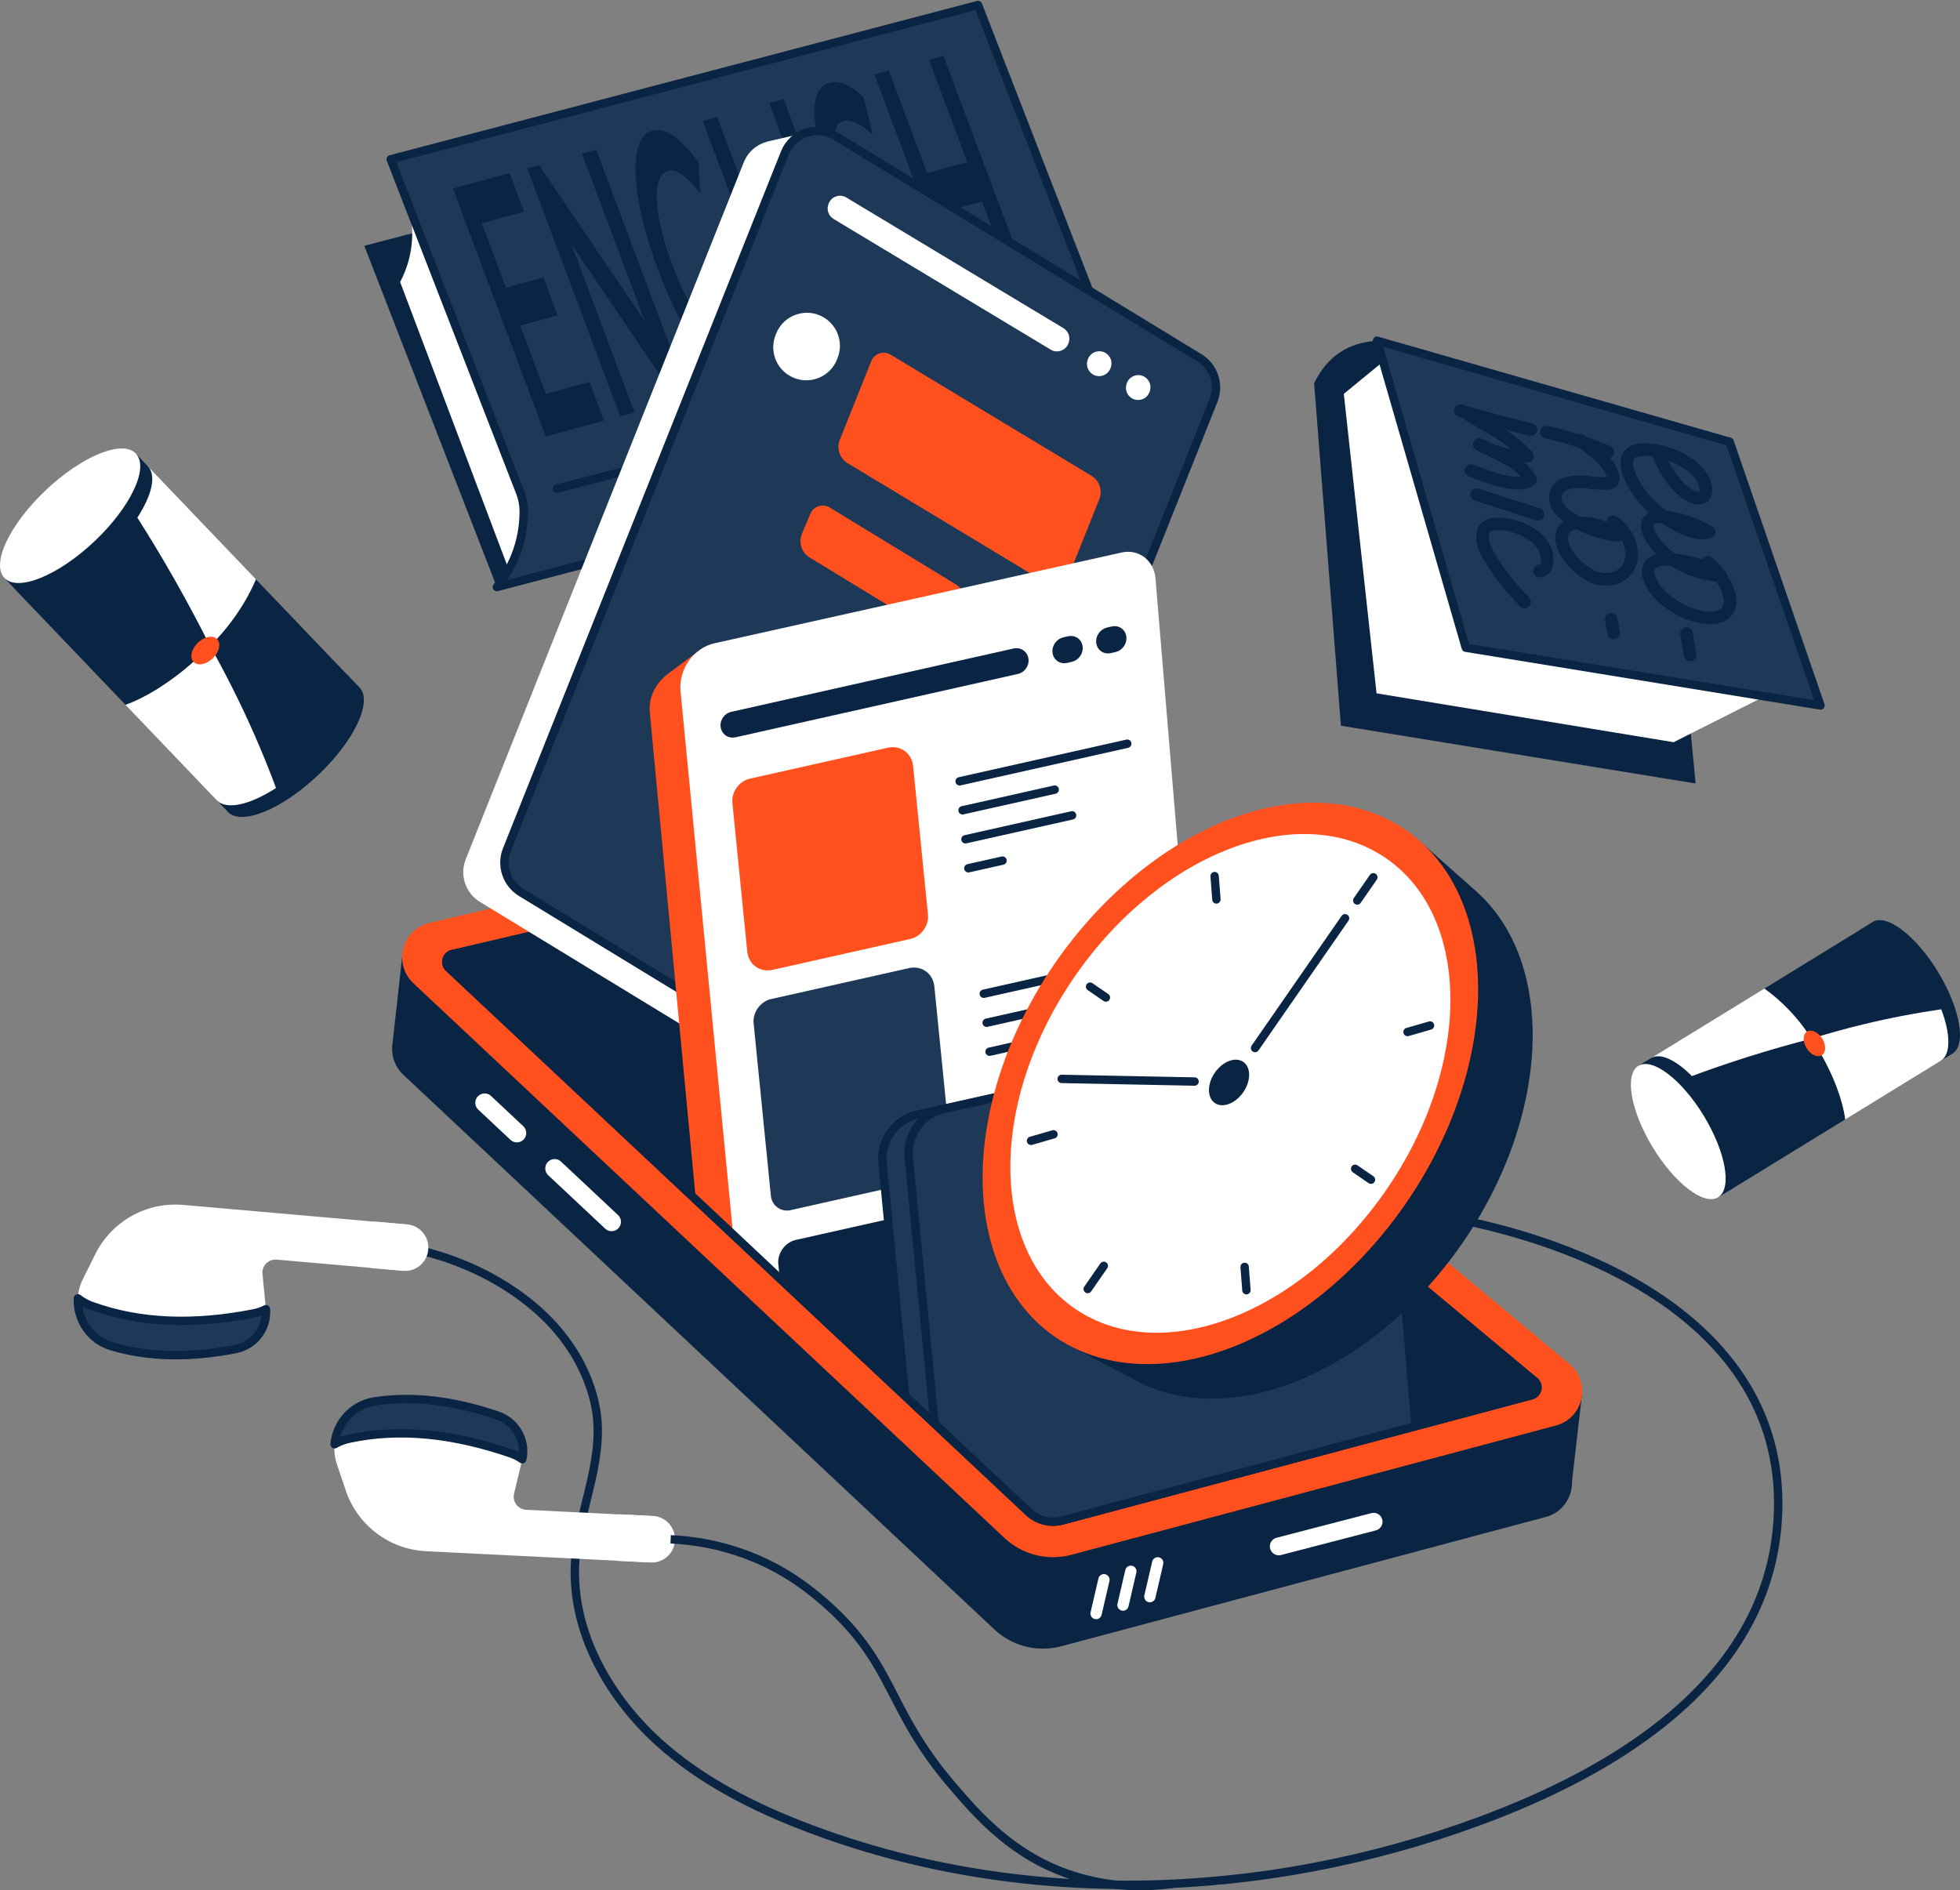 <?xml version="1.0" encoding="UTF-8"?> <svg xmlns="http://www.w3.org/2000/svg" xmlns:xlink="http://www.w3.org/1999/xlink" id="_Слой_2" data-name="Слой 2" viewBox="0 0 505.601 487.659"><rect x="0" y="0" width="505.601" height="487.659" fill="#808080" stroke="none"/><defs><clipPath id="clippath"><path d="m271.812,391.796c-2.338,0-4.564-.881-6.269-2.48L116.42,248.722c-1.233-1.158,3-23.999,1.833-90.139l182.691-27.073,60.109,128.918,34.368,94.831c1.319,1.101.848,3.231-.811,3.674l-120.434,32.553c-.771.206-1.566.31-2.363.31Z" style="fill: none;"></path></clipPath></defs><g id="pics"><g><path d="m81.327,321.353c19.442-3.049,41.375,3.061,56.404,15.765,7.566,6.396,13.281,14.728,15.588,24.43,3.291,13.845-3.64,26.55-4.863,40.146-1.637,18.201,8.173,35.696,21.288,47.634,10.928,9.948,24.356,16.774,38.156,22.059,55.407,21.219,118.314,18.877,173.58-1.493,34.661-12.776,73.974-35.797,77.042-76.953,4.13-55.396-59.085-77.664-103.578-81.381-18.625-1.556-37.427-.762-55.921,1.846" style="fill: none; stroke: #0a2443; stroke-miterlimit: 10; stroke-width: 2.162px;"></path><g><g><polygon points="279.671 111.66 128.166 151.457 93.974 63.423 245.479 23.626 279.671 111.66" style="fill: #0a2443;"></polygon><path d="m105.403,52.971c.723,2.768,1.576,7.672.213,13.422-.609,2.572-1.518,4.707-2.395,6.37,9.338,24.728,18.677,49.456,28.015,74.184,27.814-8.728,55.628-17.456,83.441-26.183" style="fill: #fff;"></path><path d="m285.722,87.361c.569,1.465.879,3.013.902,4.584.058,3.964-.552,9.626-3.755,15.229-1.001,1.752-2.108,3.238-3.199,4.486-50.502,13.266-101.003,26.531-151.505,39.797,1.446-1.763,3.114-4.192,4.457-7.321,2.001-4.661,2.479-9.015,2.479-12.223-0-1.647-.308-3.273-.905-4.808-11.136-28.672-22.272-57.343-33.408-86.015L252.294,1.293l33.428,86.068Z" style="fill: #1e3857; stroke: #0a2443; stroke-linecap: round; stroke-linejoin: round; stroke-width: 2.162px;"></path><line x1="143.651" y1="126.052" x2="276.077" y2="91.93" style="fill: none; stroke: #0a2443; stroke-linecap: round; stroke-linejoin: round; stroke-width: 2.162px;"></line><g><path d="m152.093,98.553l3.733,9.959-15.025,4.06-23.972-63.953,14.625-3.951,3.732,9.958-10.905,2.946,6.233,16.628,9.674-2.614,3.664,9.775-9.674,2.614,6.609,17.633,11.305-3.055Z" style="fill: #0a2443;"></path><path d="m153.807,38.627l23.971,63.953-3.062.828-27.279-40.321,16.232,43.306-3.692.998-23.972-63.953,3.062-.828,27.28,40.32-16.231-43.305,3.691-.998Z" style="fill: #0a2443;"></path><path d="m184.58,64.722l3.521-.951,9.554,25.49c-.048,2.897-.497,5.233-1.346,7.003-.849,1.773-1.999,2.854-3.448,3.246-2.042.552-4.414-.367-7.116-2.755s-5.458-5.954-8.264-10.696c-2.807-4.741-5.386-10.248-7.737-16.522-2.352-6.272-3.996-12.034-4.934-17.281-.938-5.246-1.111-9.509-.521-12.787.588-3.278,1.913-5.195,3.974-5.752,1.679-.454,3.536.017,5.572,1.411,2.036,1.396,4.16,3.672,6.374,6.831l.393,7.942c-3.354-4.459-6.107-6.397-8.264-5.815-1.412.381-2.312,1.665-2.701,3.849-.39,2.186-.255,5.066.403,8.645.658,3.58,1.809,7.56,3.452,11.945,1.599,4.265,3.348,8.018,5.246,11.26,1.898,3.244,3.761,5.692,5.589,7.344,1.827,1.654,3.438,2.291,4.831,1.915,1.563-.423,2.527-1.891,2.889-4.403l-7.466-19.917Z" style="fill: #0a2443;"></path><path d="m181.282,31.204l3.721-1.005,20.204,53.903,10.476-2.83,3.767,10.05-14.196,3.835-23.971-63.953Z" style="fill: #0a2443;"></path><path d="m198.425,26.572l3.721-1.005,23.972,63.953-3.721,1.005-23.972-63.953Z" style="fill: #0a2443;"></path><path d="m232.813,86.401c-1.967-1.01-3.802-2.56-5.51-4.648l-2.171-9.576c1.597,1.85,3.237,3.268,4.921,4.255,1.684.988,3.126,1.319,4.328.994,1.488-.402,2.314-1.464,2.478-3.186.164-1.72-.222-3.829-1.158-6.327-.685-1.827-1.455-3.279-2.311-4.356s-1.724-1.864-2.604-2.366c-.881-.499-2.023-1.028-3.432-1.588-1.96-.743-3.629-1.567-5.008-2.469-1.377-.902-2.868-2.496-4.471-4.779-1.602-2.283-3.189-5.526-4.766-9.729-1.323-3.531-2.228-6.827-2.711-9.881-.482-3.055-.439-5.6.133-7.633.573-2.032,1.736-3.286,3.492-3.76,1.221-.33,2.606-.166,4.154.487,1.548.656,3.094,1.78,4.638,3.375l2.285,9.546c-1.494-1.408-2.878-2.408-4.151-3.004-1.274-.595-2.359-.771-3.256-.529-1.47.397-2.265,1.485-2.387,3.262-.121,1.778.309,3.975,1.29,6.593.685,1.827,1.449,3.265,2.294,4.311.843,1.046,1.705,1.82,2.587,2.32.88.5,2.024,1.028,3.431,1.587,1.899.694,3.549,1.506,4.948,2.437,1.399.93,2.895,2.522,4.484,4.775,1.59,2.253,3.162,5.45,4.715,9.592,1.324,3.533,2.222,6.812,2.694,9.836.472,3.026.416,5.557-.165,7.591-.583,2.034-1.751,3.29-3.507,3.764-1.545.417-3.301.121-5.266-.892Z" style="fill: #0a2443;"></path><path d="m243.359,14.431l23.972,63.953-3.721,1.005-10.273-27.409-10.361,2.799,10.273,27.409-3.721,1.005-23.971-63.953,3.721-1.005,9.896,26.403,10.36-2.799-9.896-26.403,3.721-1.005Z" style="fill: #0a2443;"></path></g></g><path d="m405.528,382.071l2.603-22.695-48.674-19.603-121.089-101.068c-4.418-3.687-10.311-5.084-15.914-3.773l-77.985,18.257-26.469-10.66-14.24,4.16-2.519,22.606c-.015.101-.022.202-.034.304l-.048.432.017.006c-.167,2.561.708,5.217,2.859,7.236l152.465,143.102c4.616,4.333,11.143,5.975,17.26,4.342l124.976-33.351c3.401-.908,5.63-3.46,6.444-6.395l.015.006.011-.096c.244-.915.364-1.861.323-2.81Z" style="fill: #0a2443;"></path><path d="m401.347,367.771l-124.976,33.351c-6.117,1.632-12.644-.01-17.26-4.342L106.647,253.678c-5.331-5.004-2.939-13.93,4.18-15.597l114.238-26.744c5.603-1.312,11.496.086,15.914,3.773l163.875,136.78c5.701,4.758,3.667,13.967-3.508,15.881Z" style="fill: #ff501e;"></path><path d="m271.648,392.582c-2.338,0-4.564-.881-6.269-2.48L115.798,249.706c-1.233-1.158-.68-3.223.967-3.608l110.387-25.842c.685-.16,1.388-.242,2.087-.242,2.141,0,4.226.755,5.87,2.128l160.736,134.16c1.319,1.101.848,3.231-.811,3.674l-121.025,32.297c-.771.206-1.566.31-2.363.31Z" style="fill: #0a2443; stroke: #0a2443; stroke-linecap: round; stroke-linejoin: round; stroke-width: 2.162px;"></path><path d="m134.985,290.551l-8.315-7.798c-1.432-1.343-3.783-.504-4.041,1.442h0c-.102.771.174,1.544.741,2.076l8.314,7.798c1.406,1.319,3.715.537,4.03-1.365l0-0c.132-.795-.142-1.602-.73-2.153Z" style="fill: #fff;"></path><path d="m140.691,301.049h0c-.131.794.143,1.601.73,2.151l14.694,13.78c1.432,1.343,3.783.504,4.041-1.442v-0c.102-.771-.174-1.544-.741-2.076l-14.694-13.78c-1.407-1.319-3.717-.536-4.03,1.368Z" style="fill: #fff;"></path><path d="m356.509,393.349h0c-.251.729-.85,1.283-1.596,1.477l-24.456,6.352c-1.808.469-3.392-1.297-2.728-3.043l0-.001c.265-.697.851-1.222,1.572-1.409l24.455-6.351c1.776-.461,3.35,1.241,2.752,2.975Z" style="fill: #fff;"></path><path d="m282.748,417.733h0c-.94,0-1.634-.875-1.422-1.79l2.025-8.716c.154-.661.743-1.129,1.422-1.129h0c.94,0,1.634.875,1.422,1.79l-2.025,8.716c-.154.661-.743,1.129-1.422,1.129Z" style="fill: #fff;"></path><path d="m289.683,415.555h0c-.94,0-1.634-.875-1.422-1.79l2.025-8.716c.154-.661.743-1.129,1.422-1.129h0c.94,0,1.634.875,1.422,1.79l-2.025,8.716c-.154.661-.743,1.129-1.422,1.129Z" style="fill: #fff;"></path><path d="m296.617,413.377h0c-.94,0-1.634-.875-1.422-1.79l2.025-8.716c.154-.661.743-1.129,1.422-1.129h0c.94,0,1.634.875,1.422,1.79l-2.025,8.716c-.154.661-.743,1.129-1.422,1.129Z" style="fill: #fff;"></path><g><path d="m298.737,94.75l-87.329-53.239-2.039-7.62-10.968,2.528c-.077.016-.153.033-.23.051l-.102.023-0.0.006c-2.703.667-5.085,2.564-6.216,5.4l-71.707,179.772c-1.627,4.08-.074,8.739,3.677,11.025l93.833,57.204c4.76,2.902,10.986.825,13.052-4.353l71.707-179.772c1.627-4.08.074-8.739-3.677-11.025Z" style="fill: #fff;"></path><path d="m228.274,287.442l-93.833-57.204c-3.751-2.286-5.304-6.945-3.677-11.025L202.471,39.441c2.065-5.178,8.292-7.255,13.052-4.353l93.833,57.204c3.751,2.286,5.304,6.945,3.677,11.025l-71.707,179.772c-2.065,5.178-8.292,7.255-13.052,4.353Z" style="fill: #1e3857; stroke: #0a2443; stroke-linecap: round; stroke-linejoin: round; stroke-width: 2.162px;"></path><path d="m271.04,90.205l-56.019-33.723c-1.306-.786-1.859-2.397-1.311-3.82l.058-.151c.702-1.821,2.878-2.568,4.55-1.561l56.019,33.723c1.306.786,1.859,2.397,1.311,3.82l-.058.151c-.702,1.821-2.878,2.568-4.55,1.561Z" style="fill: #fff;"></path><path d="m281.872,96.561h0c-1.281-.796-1.815-2.39-1.273-3.797l.052-.136c.708-1.838,2.915-2.578,4.588-1.538h0c1.281.796,1.815,2.39,1.273,3.797l-.052.136c-.708,1.838-2.915,2.578-4.588,1.538Z" style="fill: #fff;"></path><path d="m203.495,96.828h-0c-3.477-2.161-4.927-6.488-3.455-10.307l.142-.369c1.923-4.991,7.914-6.999,12.456-4.175h0c3.477,2.161,4.927,6.488,3.455,10.307l-.142.369c-1.923,4.991-7.914,6.999-12.456,4.175Z" style="fill: #fff;"></path><path d="m291.925,102.719h0c-1.281-.796-1.815-2.39-1.273-3.797l.052-.136c.708-1.838,2.915-2.578,4.588-1.538h0c1.281.796,1.815,2.39,1.273,3.797l-.052.136c-.708,1.838-2.915,2.578-4.588,1.538Z" style="fill: #fff;"></path><path d="m270.457,150.741l-51.795-31.241c-2.064-1.245-2.922-3.802-2.026-6.04l8.113-20.275c.793-1.982,3.174-2.781,5.003-1.678l51.795,31.241c2.064,1.245,2.922,3.802,2.026,6.04l-8.113,20.275c-.793,1.982-3.174,2.781-5.003,1.678Z" style="fill: #ff501e;"></path><path d="m241.418,163.682l-32.58-19.862c-2.079-1.267-2.918-3.865-1.973-6.109l2.175-5.165c.821-1.951,3.186-2.714,4.993-1.613l32.58,19.862c2.079,1.267,2.918,3.865,1.973,6.109l-2.175,5.165c-.821,1.951-3.186,2.714-4.993,1.613Z" style="fill: #ff501e;"></path></g><g style="clip-path: url(#clippath); fill: none;"><g><path d="m276.481,157.75c-.389-4.598-4.334-7.599-8.708-6.624l-86.796,19.352-1.517-1.981-7.15,5.342c-2.631,1.966-4.465,4.92-4.7,8.196-.044.619-.038,1.247.023,1.876l19.632,207.851,98.447-124.907-9.232-109.106Z" style="fill: #ff501e;"></path><path d="m175.555,178.369c-.552-5.686,3.346-11.204,8.768-12.413l105.031-23.418c4.374-.975,8.318,2.025,8.708,6.624l20.245,242.906-119.294,28.635-23.456-242.333Z" style="fill: #fff;"></path></g><g><path d="m262.357,172.816l-72.87,16.351c-1.268.284-2.411-.541-2.54-1.833l-0-.002c-.118-1.182.734-2.363,1.893-2.623l72.868-16.351c1.269-.285,2.413.541,2.542,1.835h0c.118,1.182-.734,2.363-1.893,2.623Z" style="fill: #0a2443; stroke: #0a2443; stroke-miterlimit: 10; stroke-width: 2.162px;"></path><path d="m234.875,242.231l-35.579,7.983c-3.261.732-6.2-1.39-6.533-4.715l-3.836-38.366c-.281-2.814,1.746-5.622,4.505-6.242l35.579-7.983c3.261-.732,6.2,1.39,6.533,4.715l3.836,38.366c.281,2.814-1.746,5.622-4.505,6.242Z" style="fill: #ff501e;"></path><path d="m198.862,308.57c.248,2.482,2.611,4.188,5.045,3.642l41.453-9.302c.166-.037.33-.058.495-.085l-4.835-48.349c-.332-3.324-3.271-5.445-6.53-4.713l-35.584,7.985c-2.758.619-4.784,3.426-4.503,6.238l4.458,44.584Z" style="fill: #1e3857;"></path><path d="m205.228,370.714c.248,2.482,2.611,4.188,5.045,3.642l41.453-9.302c.166-.037.33-.058.495-.085l-4.835-48.349c-.332-3.324-3.271-5.445-6.53-4.713l-35.584,7.985c-2.758.619-4.784,3.426-4.503,6.238l4.458,44.584Z" style="fill: #0a2443;"></path><path d="m276.227,169.703l-1.221.274c-1.221.274-2.312-.512-2.436-1.755h0c-.124-1.243.765-2.473,1.986-2.747l1.221-.274c1.221-.274,2.312.512,2.436,1.755h0c.124,1.243-.765,2.473-1.986,2.747Z" style="fill: #0a2443; stroke: #0a2443; stroke-miterlimit: 10; stroke-width: 2.162px;"></path><path d="m287.506,167.173l-1.221.274c-1.221.274-2.312-.512-2.436-1.755h0c-.124-1.243.765-2.473,1.986-2.747l1.221-.274c1.221-.274,2.312.512,2.436,1.755h0c.124,1.243-.765,2.473-1.986,2.747Z" style="fill: #0a2443; stroke: #0a2443; stroke-miterlimit: 10; stroke-width: 2.162px;"></path><line x1="247.55" y1="201.571" x2="290.791" y2="191.868" style="fill: none; stroke: #0a2443; stroke-linecap: round; stroke-linejoin: round; stroke-width: 2.162px;"></line><line x1="248.298" y1="209.049" x2="272.071" y2="203.715" style="fill: none; stroke: #0a2443; stroke-linecap: round; stroke-linejoin: round; stroke-width: 2.162px;"></line><line x1="249.046" y1="216.527" x2="276.563" y2="210.353" style="fill: none; stroke: #0a2443; stroke-linecap: round; stroke-linejoin: round; stroke-width: 2.162px;"></line><line x1="249.794" y1="224.005" x2="258.61" y2="222.027" style="fill: none; stroke: #0a2443; stroke-linecap: round; stroke-linejoin: round; stroke-width: 2.162px;"></line><line x1="253.772" y1="256.375" x2="297.012" y2="246.672" style="fill: none; stroke: #0a2443; stroke-linecap: round; stroke-linejoin: round; stroke-width: 2.162px;"></line><line x1="254.519" y1="263.853" x2="278.292" y2="258.519" style="fill: none; stroke: #0a2443; stroke-linecap: round; stroke-linejoin: round; stroke-width: 2.162px;"></line><line x1="255.267" y1="271.331" x2="282.784" y2="265.157" style="fill: none; stroke: #0a2443; stroke-linecap: round; stroke-linejoin: round; stroke-width: 2.162px;"></line></g><path d="m227.656,300.026c-.552-5.686,3.346-11.204,8.768-12.413l105.031-23.418c4.374-.975,8.318,2.025,8.708,6.624l20.245,242.906-119.294,28.635-23.456-242.333Z" style="fill: #1e3857; stroke: #0a2443; stroke-linecap: round; stroke-linejoin: round; stroke-width: 2.162px;"></path><path d="m234.421,298.583c-.552-5.686,3.346-11.204,8.768-12.413l105.031-23.418c4.374-.975,8.318,2.025,8.708,6.624l20.245,242.906-119.294,28.635-23.456-242.333Z" style="fill: #1e3857; stroke: #0a2443; stroke-linecap: round; stroke-linejoin: round; stroke-width: 2.162px;"></path></g><path d="m395.847,356.301c1.319,1.101.848,3.231-.811,3.674l-121.025,32.297c-.771.206-1.566.31-2.363.31-2.338,0-4.564-.881-6.269-2.48L115.798,249.706c-1.233-1.158-.68-3.223.967-3.608" style="fill: none; stroke: #0a2443; stroke-linecap: round; stroke-linejoin: round; stroke-width: 2.162px;"></path><g><path d="m429.958,124.966l-37.892-10.862,21.443-9.491-58.289-16.71c-7.53.479-12.941,4.141-16.232,10.985l6.916,88.34,91.498,14.906-7.444-77.168Z" style="fill: #0a2443;"></path><polygon points="346.648 101.61 358.56 91.842 459.46 177.49 431.729 191.481 355.094 178.876 346.648 101.61" style="fill: #fff;"></polygon><polygon points="469.609 182.004 378.111 167.098 355.22 87.902 446.189 113.981 469.609 182.004" style="fill: #1e3857; stroke: #0a2443; stroke-linecap: round; stroke-linejoin: round; stroke-width: 2.162px;"></polygon></g><g><path d="m377.096,320.911c22.896-33.011,24.28-72.193,4.105-90.587l.008-.012-16.52-14.667-3.548,5.229c-23.163-3.587-52.086,11.458-71.468,39.402-19.837,28.601-23.525,61.833-11.038,82.168l-3.081,4.54,16.175,8.448c1.003.593,2.037,1.117,3.083,1.611l.367.192.013-.02c24.268,11.105,59.475-3.964,81.905-36.303Z" style="fill: #0a2443;"></path><ellipse cx="317.387" cy="279.498" rx="79.512" ry="54.848" transform="translate(-93.161 381.005) rotate(-55.255)" style="fill: #ff501e;"></ellipse><ellipse cx="317.387" cy="279.498" rx="70.61" ry="48.707" transform="translate(-93.161 381.005) rotate(-55.255)" style="fill: #fff;"></ellipse><ellipse cx="317.043" cy="279.259" rx="6.449" ry="4.449" transform="translate(-93.113 380.619) rotate(-55.255)" style="fill: #0a2443;"></ellipse><line x1="323.751" y1="270.385" x2="346.97" y2="236.906" style="fill: none; stroke: #0a2443; stroke-linecap: round; stroke-linejoin: round; stroke-width: 2.162px;"></line><line x1="308.146" y1="279.027" x2="273.871" y2="278.345" style="fill: none; stroke: #0a2443; stroke-linecap: round; stroke-linejoin: round; stroke-width: 2.162px;"></line><line x1="280.584" y1="332.56" x2="284.735" y2="326.575" style="fill: #1e3857; stroke: #0a2443; stroke-linecap: round; stroke-linejoin: round; stroke-width: 2.162px;"></line><line x1="350.114" y1="232.313" x2="354.265" y2="226.328" style="fill: #1e3857; stroke: #0a2443; stroke-linecap: round; stroke-linejoin: round; stroke-width: 2.162px;"></line><line x1="265.957" y1="294.318" x2="271.756" y2="292.642" style="fill: #1e3857; stroke: #0a2443; stroke-linecap: round; stroke-linejoin: round; stroke-width: 2.162px;"></line><line x1="363.093" y1="266.246" x2="368.892" y2="264.57" style="fill: #1e3857; stroke: #0a2443; stroke-linecap: round; stroke-linejoin: round; stroke-width: 2.162px;"></line><line x1="321.527" y1="332.861" x2="321.065" y2="326.842" style="fill: #1e3857; stroke: #0a2443; stroke-linecap: round; stroke-linejoin: round; stroke-width: 2.162px;"></line><line x1="313.785" y1="232.046" x2="313.322" y2="226.027" style="fill: #1e3857; stroke: #0a2443; stroke-linecap: round; stroke-linejoin: round; stroke-width: 2.162px;"></line><line x1="353.654" y1="304.347" x2="349.571" y2="301.541" style="fill: #1e3857; stroke: #0a2443; stroke-linecap: round; stroke-linejoin: round; stroke-width: 2.162px;"></line><line x1="285.276" y1="257.349" x2="281.194" y2="254.544" style="fill: #1e3857; stroke: #0a2443; stroke-linecap: round; stroke-linejoin: round; stroke-width: 2.162px;"></line></g><g><path d="m427.479,116.471c1.531,4.045,4.801,9.763,9.092,11.706,1.306.591,2.819.503,3.306-.708.252-.627.207-1.396.033-2.143-.613-2.628-2.652-4.598-4.957-6.061-2.869-1.821-6.059-2.933-9.135-3.218-2.636-.244-5.767-.061-6.173,2.874-.162,1.172.199,2.476.705,3.705,2.676,6.505,9.288,12.141,15.726,14.357,1.641.565,3.376.78,4.797.281-3.721-2.189-7.779-3.548-11.708-3.919-2.066-.195-4.447.239-4.193,2.739.078.764.394,1.541.792,2.273,3.437,6.318,12.058,9.983,18.109,10.152-3.561-2.713-7.865-3.585-11.891-4.024-1.783-.195-3.634-.312-5.085.391-3.575,1.733-.956,6.497,1.763,9.012,3.339,3.089,7.6,5.134,11.667,5.486,3.535.306,6.541-1.333,5.877-5.256-.545-3.224-2.977-6.71-5.572-9.049" style="fill: none; stroke: #0a2443; stroke-linecap: round; stroke-linejoin: round; stroke-width: 3.243px;"></path><path d="m414.768,116.598c-5.201-2.212-10.51-3.926-15.815-5.105" style="fill: none; stroke: #0a2443; stroke-linecap: round; stroke-linejoin: round; stroke-width: 3.243px;"></path><path d="m407.524,113.536c3.177,2.745,7.345,5.073,8.487,9.018.18.621.261,1.313-.134,1.73-.314.332-.86.411-1.382.441-2.239.13-4.612-.356-6.901-.42-2.288-.064-4.656.394-5.766,1.999-.748,1.08-.807,2.61-.156,4.01,1.08,2.323,4.313,4.062,6.63,5.203,2.916,1.436,6.051,2.333,9.097,2.57-3.136-2.253-7.052-3.422-10.517-3.139-.936.076-1.865.264-2.538.767-4.802,3.583,2.84,12.644,8.381,13.646,2.31.418,4.549-.16,6.04-1.438,3.741-3.206,2.453-9.873-2.696-13.326" style="fill: none; stroke: #0a2443; stroke-linecap: round; stroke-linejoin: round; stroke-width: 3.243px;"></path><path d="m394.927,110.822c-6.075-1.47-12.148-3.102-18.209-4.894,1.379.408,3.081,1.69,4.39,2.434,4.49,2.554,9.347,5.32,12.918,9.32-.156-.175-2.539-.018-2.891-.049-1.107-.098-2.227-.284-3.345-.555-2.143-.52-4.152-1.415-6.209-2.398,4.545,2.414,10.314,4.184,13.278,9.018-1.029.952-2.674,1.057-4.249.915-3.7-.333-7.455-1.799-11.139-3.248" style="fill: none; stroke: #0a2443; stroke-linecap: round; stroke-linejoin: round; stroke-width: 3.243px;"></path><path d="m396.732,132.691c-5.286-1.697-10.573-3.394-15.859-5.091" style="fill: none; stroke: #0a2443; stroke-linecap: round; stroke-linejoin: round; stroke-width: 3.243px;"></path><path d="m397.106,147.324c1.008-.004,1.715-.804,1.893-1.762,1.253-6.745-7.868-10.77-13.13-10.382-.865.064-1.727.231-2.361.718-1.126.865-1.317,2.602-.891,4.215.542,2.052,1.896,4.112,3.111,5.967,2.167,3.31,4.791,6.362,7.57,9.24" style="fill: none; stroke: #0a2443; stroke-linecap: round; stroke-linejoin: round; stroke-width: 3.243px;"></path><path d="m435.025,163.425c.32,1.842.64,3.683.96,5.525" style="fill: none; stroke: #0a2443; stroke-linecap: round; stroke-linejoin: round; stroke-width: 3.243px;"></path><path d="m415.626,159.751c.205,1.177.409,2.355.614,3.532" style="fill: none; stroke: #0a2443; stroke-linecap: round; stroke-linejoin: round; stroke-width: 3.243px;"></path></g><g><path d="m58.784,209.464c3.476,3.635,13.89-.611,23.262-9.483,9.371-8.872,14.151-19.011,10.675-22.646l-3.101-3.209-33.896,32.09,3.061,3.248Z" style="fill: #0a2443;"></path><path d="m41.33,177.288c4.885-3.149,8.338-6.271,10.463-8.283,1.01-.956,1.825-1.779,2.389-2.361-2.212-5.144-5.004-10.936-8.533-17.156-3.528-6.219-7.123-11.685-10.484-16.365-1.763,2.946-4.489,6.157-8.001,9.482-9.363,8.864-19.77,13.102-23.245,9.468l28.468,29.773c2.76-.994,5.797-2.531,8.943-4.558Z" style="fill: #0a2443;"></path><path d="m89.827,174.362l-23.812-24.903c-2.09,5.473-6.673,12.117-13.022,18.385l18.206,35.456c2.62-1.689,5.335-3.815,7.968-6.307,9.363-8.864,14.135-18.996,10.66-22.631Z" style="fill: #0a2443;"></path><path d="m54.183,166.644c-.564.582-1.379,1.405-2.389,2.361-2.126,2.012-5.578,5.134-10.463,8.283-3.146,2.027-6.183,3.564-8.943,4.558l15.022,15.711,8.513,8.903c2.498,2.613,8.579,1.157,15.278-3.16-2.539-6.85-5.653-14.32-9.491-22.254-2.479-5.126-5.012-9.931-7.527-14.402Z" style="fill: #fff;"></path><path d="m37.824,119.975c2.253,2.356,1.024,7.447-2.659,13.148,3.204,5.032,6.463,10.408,9.715,16.122,3.441,6.046,6.53,11.864,9.302,17.399,2.21-2.165,4.618-4.897,6.919-8.291,2.119-3.125,3.711-6.166,4.914-8.895l-28.192-29.484Z" style="fill: #fff;"></path><path d="m4.238,152.401c3.476,3.635,13.883-.604,23.246-9.468,9.363-8.864,14.135-18.996,10.66-22.631l-3.061-3.248L1.178,149.153l3.061,3.248Z" style="fill: #0a2443;"></path><ellipse cx="52.963" cy="167.831" rx="4.225" ry="2.784" transform="translate(-102.038 84.483) rotate(-44.218)" style="fill: #ff501e;"></ellipse><ellipse cx="18.088" cy="133.06" rx="23.345" ry="9.106" transform="translate(-86.45 48.775) rotate(-43.381)" style="fill: #fff;"></ellipse></g><g><path d="m503.671,271.807c3.641-2.236,1.979-11.646-3.712-21.019-5.691-9.372-13.257-15.157-16.899-12.921l-3.221,2.002,20.586,33.899,3.246-1.961Z" style="fill: #0a2443;"></path><path d="m473.82,280.543c-1.741-4.622-3.716-8.048-5.007-10.174-.613-1.01-1.151-1.834-1.534-2.407-4.668.916-9.979,2.198-15.778,4.016-5.797,1.817-10.981,3.825-15.47,5.778,2.131,1.991,4.311,4.831,6.444,8.343,5.686,9.363,7.344,18.767,3.702,21.003l29.826-18.316c-.331-2.47-1.064-5.268-2.185-8.244Z" style="fill: #0a2443;"></path><path d="m480.072,239.738l-24.948,15.32c4.172,2.716,8.87,7.712,12.94,14.107l32.709-8.774c-.934-2.479-2.214-5.115-3.813-7.747-5.686-9.364-13.247-15.141-16.889-12.905Z" style="fill: #0a2443;"></path><path d="m467.28,267.963c.383.573.921,1.397,1.534,2.407,1.29,2.126,3.266,5.552,5.007,10.174,1.121,2.976,1.854,5.773,2.185,8.244l15.738-9.665,8.919-5.477c2.618-1.607,2.497-6.918.11-13.255-6.144.883-12.906,2.132-20.183,3.899-4.701,1.142-9.146,2.385-13.31,3.673Z" style="fill: #fff;"></path><path d="m425.588,273.195c2.361-1.45,6.369.483,10.445,4.562,4.753-1.761,9.802-3.505,15.13-5.183,5.638-1.776,11.023-3.3,16.117-4.611-1.402-2.223-3.241-4.712-5.648-7.231-2.216-2.319-4.457-4.186-6.508-5.674l-29.536,18.138Z" style="fill: #fff;"></path><path d="m446.509,306.896c3.641-2.236,1.984-11.639-3.702-21.003-5.686-9.363-13.247-15.141-16.889-12.905l-3.246,1.961,20.591,33.908,3.246-1.961Z" style="fill: #0a2443;"></path><ellipse cx="468.048" cy="269.188" rx="2.365" ry="3.59" transform="translate(-71.508 289.446) rotate(-32.055)" style="fill: #ff501e;"></ellipse><ellipse cx="432.924" cy="291.931" rx="7.737" ry="19.835" transform="translate(-88.62 266.653) rotate(-31.218)" style="fill: #fff;"></ellipse></g></g><g><path d="m172.991,398.019c-.491,3-3.157,5.153-6.194,5.003l-56.892-2.823c-9.473-.47-17.692-6.69-20.718-15.679l-2.298-6.827c-.572-1.7-.741-3.425-.587-5.089l.081-.025c1.074-.625,2.262-1.096,3.544-1.375,13.282-2.893,27.305-1.24,41.874,3.773,1.063.366,2.039.875,2.925,1.492-.013.059-.019.118-.034.178l-2.086,8.699c-.494,2.061,1.006,4.064,3.123,4.169l31.659,1.571c3.562.177,6.178,3.415,5.601,6.935Z" style="fill: #fff;"></path><path d="m89.929,371.203c-1.282.279-2.47.75-3.544,1.375l-.081.025c.503-5.428,4.571-10.178,10.354-11.063,10.089-1.544,20.677-.091,31.641,3.629,4.719,1.601,7.496,6.451,6.428,11.298-.885-.617-1.862-1.126-2.925-1.492-14.569-5.013-28.592-6.666-41.874-3.773Z" style="fill: #1e3857; stroke: #0a2443; stroke-linecap: round; stroke-linejoin: round; stroke-width: 2.162px;"></path><path d="m167.848,403.113l-9.167-.455c3.296.164,6.102-2.393,6.267-5.709v-0c.165-3.317-2.374-6.138-5.671-6.302l9.167.455c3.296.164,5.835,2.985,5.671,6.302v0c-.165,3.317-2.97,5.873-6.267,5.709Z" style="fill: #fff;"></path></g><g><path d="m109.442,321.631c-.077-3.039-2.424-5.536-5.452-5.802l-56.744-4.974c-9.448-.828-18.44,4.211-22.665,12.703l-3.209,6.449c-.799,1.606-1.202,3.292-1.276,4.961l.077.036c.979.766,2.091,1.395,3.323,1.847,12.763,4.68,26.879,4.957,41.997,1.981,1.103-.217,2.14-.588,3.101-1.078-.005-.06-.003-.12-.009-.181l-.878-8.902c-.208-2.109,1.552-3.889,3.663-3.704l31.577,2.768c3.553.311,6.586-2.539,6.496-6.105Z" style="fill: #fff;"></path><path d="m23.496,336.851c-1.232-.452-2.344-1.08-3.323-1.847l-.077-.036c-.243,5.445,3.138,10.707,8.746,12.373,9.784,2.907,20.471,2.914,31.84.727,4.894-.941,8.306-5.367,7.911-10.314-.961.49-1.998.861-3.101,1.078-15.117,2.976-29.234,2.699-41.997-1.981Z" style="fill: #1e3857; stroke: #0a2443; stroke-linecap: round; stroke-linejoin: round; stroke-width: 2.162px;"></path><path d="m105.043,315.882l-9.144-.801c3.288.288,5.718,3.204,5.428,6.512v0c-.29,3.308-3.19,5.756-6.478,5.468l9.144.801c3.288.288,6.188-2.16,6.478-5.468v-0c.29-3.308-2.14-6.224-5.428-6.512Z" style="fill: #fff;"></path></g><path d="m172.999,397.131c5.414.252,13.756,1.298,22.928,5.359,5.858,2.594,11.386,6.122,17.157,11.247,17.765,15.78,15.581,26.949,32.216,46.513,7.038,8.277,16.125,18.696,31.454,23.638,10.313,3.325,19.619,2.934,25.633,2.142" style="fill: none; stroke: #0a2443; stroke-miterlimit: 10; stroke-width: 2.162px;"></path></g></g></svg> 